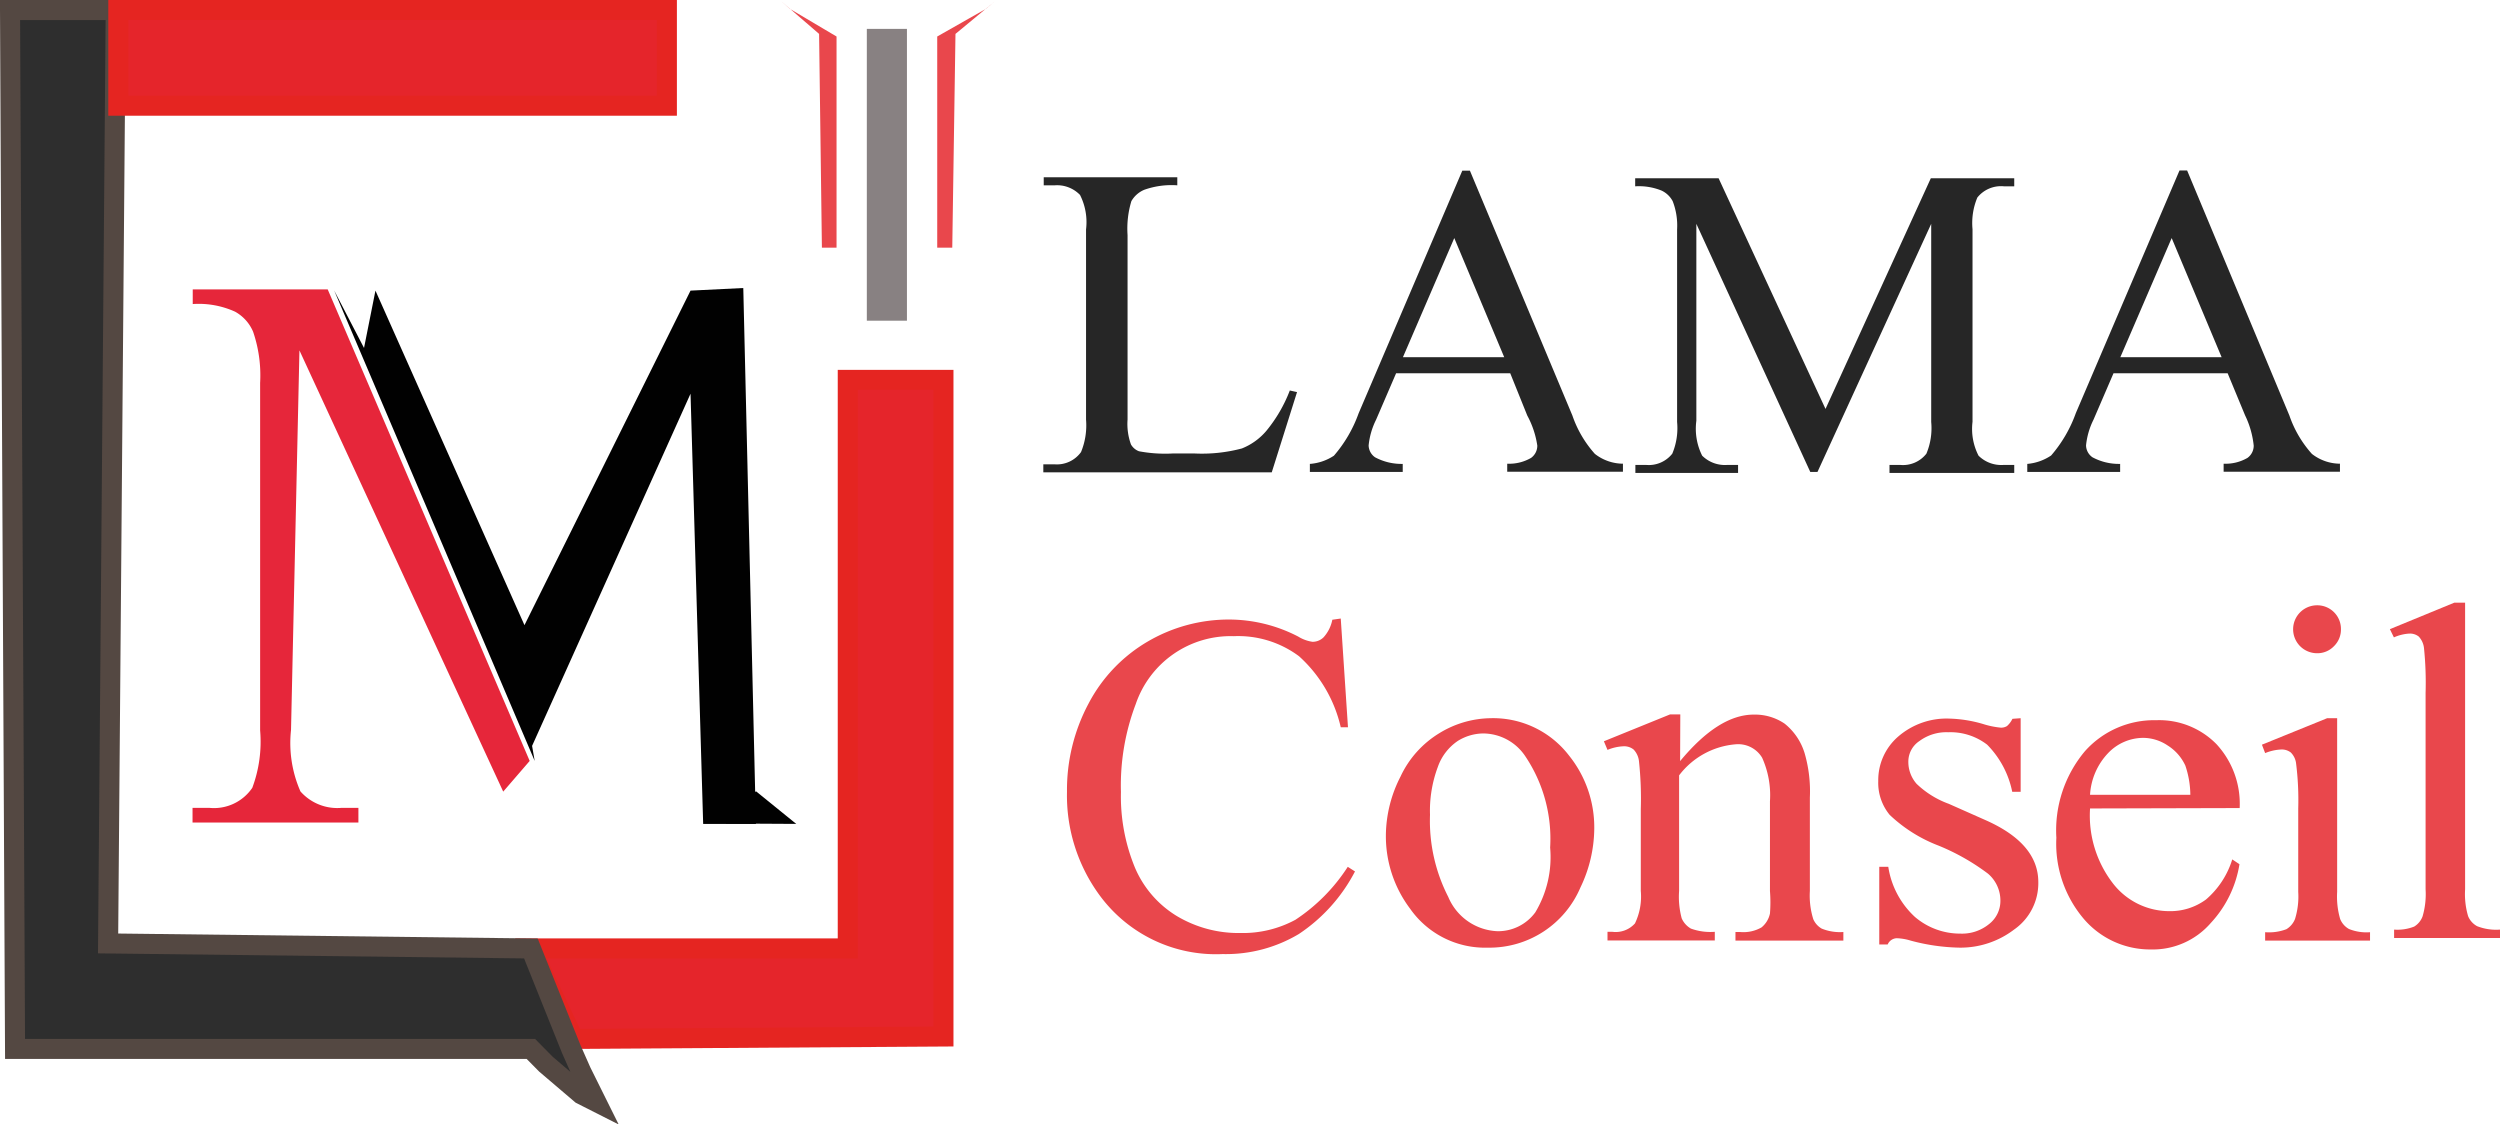 <svg id="Calque_1" data-name="Calque 1" xmlns="http://www.w3.org/2000/svg" viewBox="0 0 124.65 56.06"><defs><style>.cls-1{fill:none;}.cls-1,.cls-3{stroke:#544842;}.cls-1,.cls-2,.cls-3,.cls-6{stroke-miterlimit:10;}.cls-2{fill:#e5252b;stroke:#e52521;}.cls-3{fill:#2e2e2e;}.cls-4{fill:#e6263a;}.cls-5{fill:#010101;}.cls-6{fill:#888182;stroke:#888182;stroke-width:2px;}.cls-7{fill:#e9474c;}.cls-8{fill:#262626;}</style></defs><title>lama</title><path class="cls-1" d="M105.65,40.6" transform="translate(-2.85 -2.28)"/><polygon class="cls-2" points="47.04 18.94 47.04 51.68 28.6 51.8 26.47 47.29 42.27 47.29 42.27 18.94 47.04 18.94"/><polygon class="cls-3" points="0.5 0.5 0.75 52.3 26.47 52.3 27.22 53.06 28.98 54.56 29.73 54.94 28.98 53.43 28.48 52.3 26.47 47.29 5.39 47.04 5.77 0.5 0.5 0.5"/><rect class="cls-2" x="5.9" y="0.5" width="27.35" height="4.77"/><path class="cls-4" d="M27.94,41.75l-10.16-22-.42,18.93a6,6,0,0,0,.47,3.06,2.45,2.45,0,0,0,2.05.82h.84v.73H12.45v-.73h.84a2.31,2.31,0,0,0,2.14-1,6.58,6.58,0,0,0,.39-2.86V21.37a6.72,6.72,0,0,0-.35-2.55,2.06,2.06,0,0,0-.9-1,4.39,4.39,0,0,0-2.11-.38v-.73h6.73L29.26,40.22" transform="translate(-2.85 -2.28)"/><path class="cls-5" d="M19.51,16.8,21,32.57m0-12.94.57-2.86L29,33.45l8.28-16.68,2.63-.13.63,26.72H37.91l-.63-21.45-7.9,17.56.13.75-10-23.46" transform="translate(-2.85 -2.28)"/><line class="cls-6" x1="44.22" y1="1.44" x2="44.22" y2="15.99"/><polygon class="cls-5" points="37.69 39.45 39.7 41.08 36.19 41.06 37.69 39.45"/><polyline class="cls-7" points="49.16 0.44 46.73 1.82 46.73 12.35 47.48 12.35 47.64 1.69 49.61 0.06"/><polyline class="cls-7" points="39.38 0.44 41.71 1.82 41.71 12.35 40.98 12.35 40.84 1.69 38.95 0.06"/><path class="cls-8" d="M67.16,21.75l.36.08-1.26,4H54.87v-.4h.55a1.48,1.48,0,0,0,1.33-.61A3.5,3.5,0,0,0,57,23.2V13.72a3,3,0,0,0-.3-1.72,1.59,1.59,0,0,0-1.26-.48h-.55v-.4h6.66v.4a4.08,4.08,0,0,0-1.64.22,1.33,1.33,0,0,0-.65.57A4.73,4.73,0,0,0,59.07,14V23.2a3,3,0,0,0,.17,1.24.77.77,0,0,0,.4.34,7,7,0,0,0,1.69.11h1.07a7.76,7.76,0,0,0,2.37-.25A3.09,3.09,0,0,0,66,23.75,7.22,7.22,0,0,0,67.16,21.75Z" transform="translate(-2.85 -2.28)"/><path class="cls-8" d="M78.15,20.89H72.46l-1,2.32a3.67,3.67,0,0,0-.37,1.28.74.74,0,0,0,.32.59,2.79,2.79,0,0,0,1.38.33v.4H68.16v-.4A2.5,2.5,0,0,0,69.36,25a6.65,6.65,0,0,0,1.23-2.11l5.17-12.1h.38L81.25,23a5.57,5.57,0,0,0,1.12,1.91,2.29,2.29,0,0,0,1.4.49v.4H78v-.4a2.17,2.17,0,0,0,1.19-.29.75.75,0,0,0,.31-.61A4.5,4.5,0,0,0,79,23Zm-.3-.8-2.49-5.94-2.56,5.94Z" transform="translate(-2.85 -2.28)"/><path class="cls-8" d="M93.11,25.81,87.43,13.44v9.82A3,3,0,0,0,87.72,25a1.61,1.61,0,0,0,1.27.46h.52v.4H84.39v-.4h.52a1.49,1.49,0,0,0,1.32-.56,3.29,3.29,0,0,0,.24-1.58v-9.6a3.36,3.36,0,0,0-.22-1.41,1.21,1.21,0,0,0-.56-.53,3,3,0,0,0-1.31-.21v-.4h4.16l5.33,11.5,5.25-11.5h4.16v.4h-.51a1.51,1.51,0,0,0-1.33.56,3.29,3.29,0,0,0-.24,1.58v9.6a2.92,2.92,0,0,0,.3,1.69,1.61,1.61,0,0,0,1.27.46h.51v.4H97.06v-.4h.52a1.48,1.48,0,0,0,1.32-.56,3.29,3.29,0,0,0,.24-1.58V13.44L93.47,25.81Z" transform="translate(-2.85 -2.28)"/><path class="cls-8" d="M113.92,20.89h-5.69l-1,2.32a3.67,3.67,0,0,0-.37,1.28.74.74,0,0,0,.32.59,2.79,2.79,0,0,0,1.38.33v.4h-4.63v-.4a2.5,2.5,0,0,0,1.19-.42,6.65,6.65,0,0,0,1.23-2.11l5.17-12.1h.38L117,23a5.57,5.57,0,0,0,1.12,1.91,2.29,2.29,0,0,0,1.4.49v.4h-5.8v-.4a2.17,2.17,0,0,0,1.19-.29.75.75,0,0,0,.31-.61,4.5,4.5,0,0,0-.43-1.51Zm-.3-.8-2.49-5.94-2.56,5.94Z" transform="translate(-2.85 -2.28)"/><path class="cls-7" d="M69.7,33.12l.36,5.42H69.7A6.82,6.82,0,0,0,67.62,35,5.07,5.07,0,0,0,64.37,34a5,5,0,0,0-4.89,3.38,11.44,11.44,0,0,0-.74,4.39,9.32,9.32,0,0,0,.69,3.75,5.2,5.2,0,0,0,2.09,2.43,6,6,0,0,0,3.18.85,5.51,5.51,0,0,0,2.74-.66,9,9,0,0,0,2.61-2.64l.36.23a8.37,8.37,0,0,1-2.8,3.12,7.09,7.09,0,0,1-3.8,1,7.19,7.19,0,0,1-6.14-2.94,8.41,8.41,0,0,1-1.62-5.15,9.15,9.15,0,0,1,1.07-4.39,7.74,7.74,0,0,1,2.95-3.1,8,8,0,0,1,4.1-1.1,7.51,7.51,0,0,1,3.41.85,1.85,1.85,0,0,0,.71.26.78.78,0,0,0,.55-.22,1.83,1.83,0,0,0,.44-.88Z" transform="translate(-2.85 -2.28)"/><path class="cls-7" d="M77.15,38.09a4.77,4.77,0,0,1,3.93,1.86,5.71,5.71,0,0,1,1.26,3.65,6.87,6.87,0,0,1-.69,2.93,4.93,4.93,0,0,1-4.62,3,4.56,4.56,0,0,1-3.87-1.94,6,6,0,0,1-1.21-3.67A6.51,6.51,0,0,1,72.68,41a5,5,0,0,1,1.93-2.16A5,5,0,0,1,77.15,38.09Zm-.36.76a2.45,2.45,0,0,0-1.25.37,2.6,2.6,0,0,0-1,1.3,6.25,6.25,0,0,0-.39,2.39A8.32,8.32,0,0,0,75.06,47a2.78,2.78,0,0,0,2.46,1.71,2.3,2.3,0,0,0,1.88-.94,5.35,5.35,0,0,0,.74-3.23A7.37,7.37,0,0,0,78.91,40,2.54,2.54,0,0,0,76.79,38.85Z" transform="translate(-2.85 -2.28)"/><path class="cls-7" d="M86.62,40.23q1.92-2.32,3.67-2.32a2.63,2.63,0,0,1,1.54.45,3,3,0,0,1,1,1.48,6.82,6.82,0,0,1,.26,2.2V46.7a3.93,3.93,0,0,0,.17,1.41,1,1,0,0,0,.42.47,2.4,2.4,0,0,0,1.08.17v.43H89.38v-.43h.23a1.82,1.82,0,0,0,1.07-.23,1.22,1.22,0,0,0,.42-.69,7,7,0,0,0,0-1.12V42.23a4.55,4.55,0,0,0-.39-2.17,1.39,1.39,0,0,0-1.31-.67,3.94,3.94,0,0,0-2.83,1.55V46.7a4.13,4.13,0,0,0,.13,1.37,1.1,1.1,0,0,0,.46.51,2.85,2.85,0,0,0,1.19.16v.43H83v-.43h.24a1.29,1.29,0,0,0,1.13-.42,3.1,3.1,0,0,0,.29-1.62V42.64a17.69,17.69,0,0,0-.09-2.4,1,1,0,0,0-.27-.59.75.75,0,0,0-.5-.16,2.3,2.3,0,0,0-.8.18l-.18-.43,3.3-1.34h.51Z" transform="translate(-2.85 -2.28)"/><path class="cls-7" d="M103.6,38.09v3.67h-.42a4.65,4.65,0,0,0-1.25-2.35,3,3,0,0,0-1.94-.62,2.26,2.26,0,0,0-1.44.44,1.23,1.23,0,0,0-.55,1,1.66,1.66,0,0,0,.41,1.13,4.56,4.56,0,0,0,1.61,1l1.87.83q2.59,1.16,2.59,3.07a2.82,2.82,0,0,1-1.21,2.37,4.41,4.41,0,0,1-2.7.9,10,10,0,0,1-2.45-.35,2.7,2.7,0,0,0-.69-.12.51.51,0,0,0-.46.31h-.42V45.5H97A4.27,4.27,0,0,0,98.33,48a3.46,3.46,0,0,0,2.26.83,2.13,2.13,0,0,0,1.44-.48,1.46,1.46,0,0,0,.56-1.15,1.76,1.76,0,0,0-.62-1.36,11,11,0,0,0-2.47-1.4,7.35,7.35,0,0,1-2.43-1.53,2.51,2.51,0,0,1-.57-1.69,2.87,2.87,0,0,1,1-2.22,3.68,3.68,0,0,1,2.56-.89,6.5,6.5,0,0,1,1.67.27,4.24,4.24,0,0,0,.87.18.54.54,0,0,0,.32-.08,1.14,1.14,0,0,0,.27-.36Z" transform="translate(-2.85 -2.28)"/><path class="cls-7" d="M107.06,42.59a5.53,5.53,0,0,0,1.16,3.76A3.55,3.55,0,0,0,111,47.71a3,3,0,0,0,1.84-.58,4.3,4.3,0,0,0,1.31-2l.36.24a5.6,5.6,0,0,1-1.43,2.93,3.83,3.83,0,0,1-3,1.32,4.35,4.35,0,0,1-3.32-1.51,5.79,5.79,0,0,1-1.38-4.06,6.14,6.14,0,0,1,1.42-4.31,4.62,4.62,0,0,1,3.56-1.55,4,4,0,0,1,3,1.19,4.38,4.38,0,0,1,1.16,3.19Zm0-.68h5a4.62,4.62,0,0,0-.25-1.46,2.34,2.34,0,0,0-.88-1,2.21,2.21,0,0,0-1.22-.38,2.43,2.43,0,0,0-1.75.76A3.29,3.29,0,0,0,107.06,41.9Z" transform="translate(-2.85 -2.28)"/><path class="cls-7" d="M119.38,38.09v8.66a4,4,0,0,0,.15,1.35,1,1,0,0,0,.44.5,2.33,2.33,0,0,0,1.05.16v.42h-5.23v-.42a2.44,2.44,0,0,0,1.06-.15,1.05,1.05,0,0,0,.43-.51,3.79,3.79,0,0,0,.16-1.35V42.59a14.64,14.64,0,0,0-.11-2.27.92.92,0,0,0-.26-.52.73.73,0,0,0-.48-.15,2.36,2.36,0,0,0-.8.18l-.16-.42,3.25-1.32Zm-1-5.63a1.18,1.18,0,0,1,1.19,1.19,1.16,1.16,0,0,1-.35.85,1.14,1.14,0,0,1-.84.35,1.19,1.19,0,1,1,0-2.39Z" transform="translate(-2.85 -2.28)"/><path class="cls-7" d="M125.76,32.33V46.62a3.9,3.9,0,0,0,.15,1.34,1,1,0,0,0,.45.5,2.6,2.6,0,0,0,1.14.17v.42h-5.28v-.42a2.28,2.28,0,0,0,1-.15,1,1,0,0,0,.42-.51,3.94,3.94,0,0,0,.15-1.35V36.83a17,17,0,0,0-.08-2.24,1,1,0,0,0-.26-.57.7.7,0,0,0-.46-.15,2.2,2.2,0,0,0-.78.19l-.2-.41,3.21-1.32Z" transform="translate(-2.85 -2.28)"/></svg>